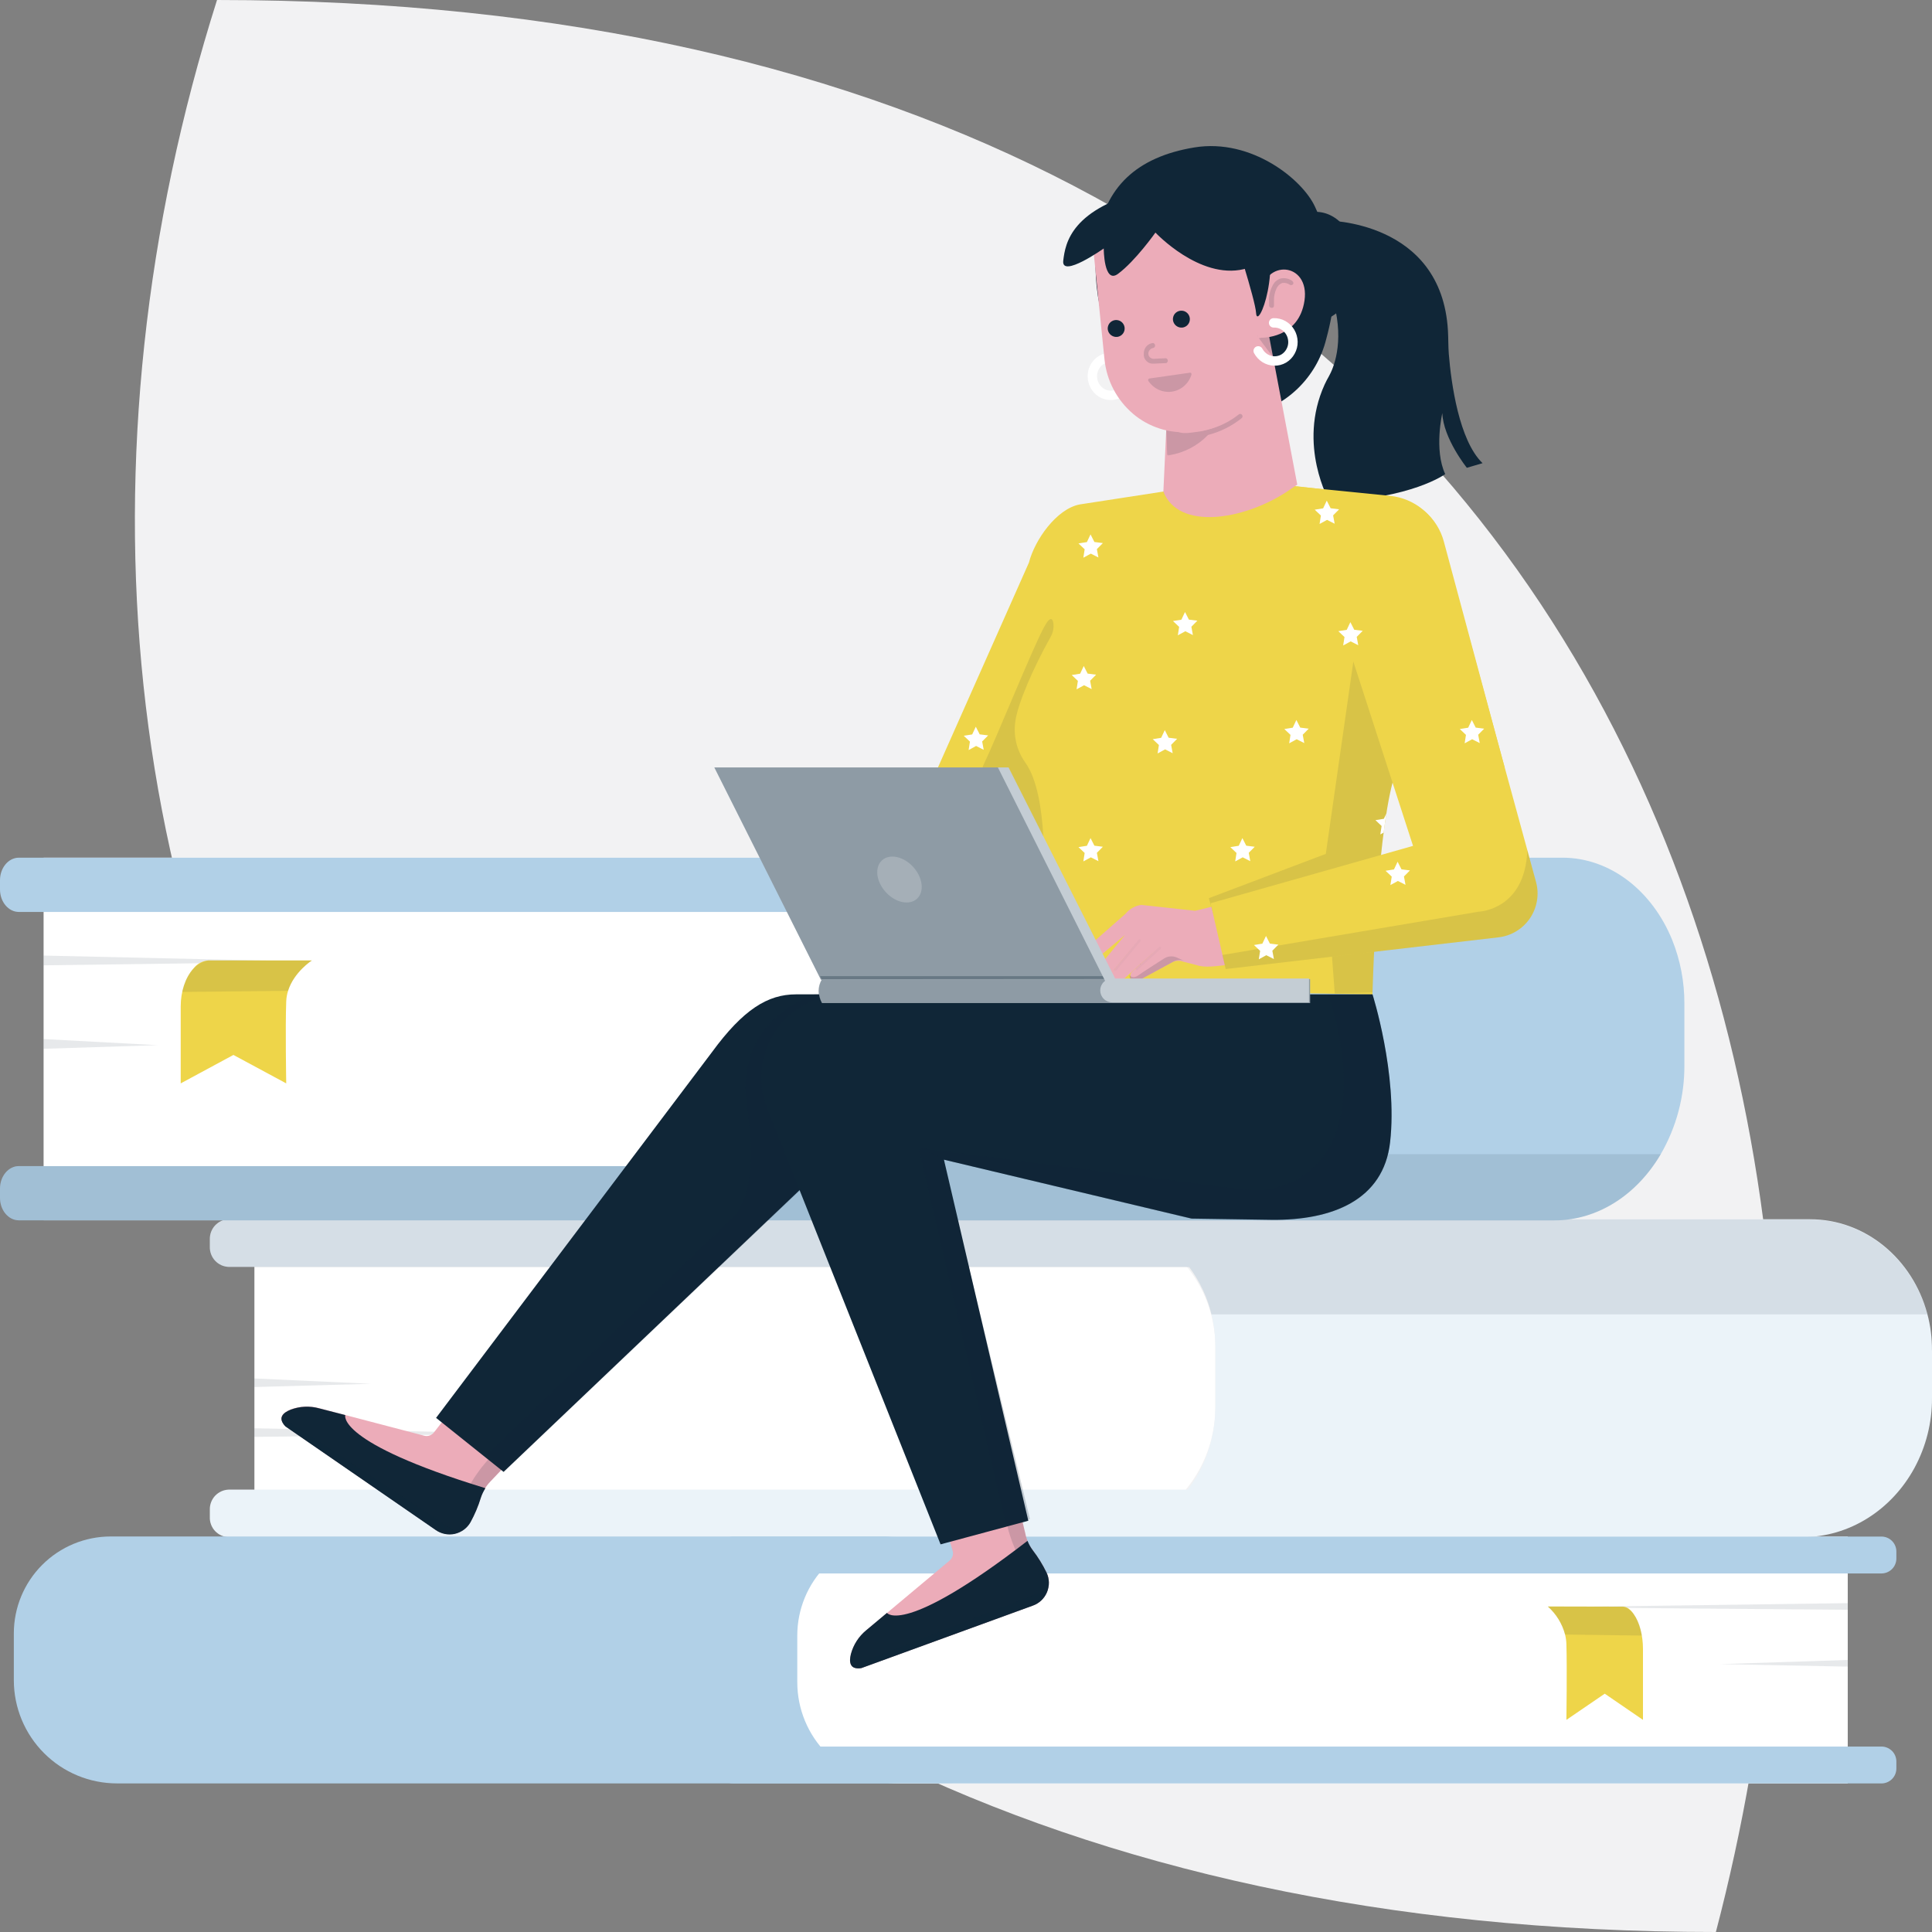 <svg width="300" height="300" viewBox="0 0 300 300" fill="none" xmlns="http://www.w3.org/2000/svg">
<rect x="0" y="0" width="300" height="300" fill="#808080" stroke="none"/>
<g clip-path="url(#clip0_4017_6144)">
<path d="M266.441 300C61.024 300 -11.082 141.241 33.7 0C251.667 0 300.001 171.935 266.441 300Z" fill="#F2F2F3"/>
<path d="M39.504 189.403H168.972C171.564 189.403 174.134 189.912 176.527 190.907C178.925 191.898 181.101 193.357 182.934 195.19C184.768 197.023 186.226 199.204 187.217 201.597C188.208 203.995 188.717 206.565 188.717 209.157V218.505C188.717 223.861 186.587 228.995 182.8 232.782C179.013 236.57 173.879 238.699 168.522 238.699H39.504V189.403Z" fill="white"/>
<path d="M300 209.685V217.102C300.014 220.894 299.074 224.63 297.264 227.963C293.768 234.38 287.264 238.695 279.819 238.695H35.505C35.106 238.681 34.713 238.588 34.352 238.421C33.991 238.259 33.662 238.023 33.389 237.732C33.116 237.44 32.907 237.097 32.768 236.722C32.63 236.352 32.565 235.954 32.583 235.556V234.445C32.569 234.046 32.634 233.648 32.773 233.278C32.912 232.908 33.125 232.56 33.393 232.269C33.666 231.982 33.991 231.746 34.352 231.579C34.713 231.412 35.106 231.324 35.505 231.306H184.44C185.245 230.255 185.949 229.13 186.537 227.94C187.981 225.009 188.731 221.778 188.722 218.509V209.079C188.722 207.389 188.523 205.704 188.12 204.065C187.477 201.412 186.301 198.917 184.667 196.727H35.505C35.106 196.713 34.713 196.621 34.352 196.454C33.991 196.287 33.662 196.051 33.393 195.759C33.12 195.468 32.912 195.125 32.773 194.75C32.634 194.375 32.569 193.977 32.583 193.579V192.472C32.569 192.074 32.634 191.676 32.773 191.301C32.912 190.926 33.125 190.583 33.393 190.292C33.666 190 33.991 189.764 34.352 189.597C34.713 189.431 35.106 189.338 35.505 189.324H281.051C289.708 189.324 297 195.533 299.268 203.996C299.768 205.852 300.009 207.764 299.995 209.685H300Z" fill="#EBF3F9"/>
<path opacity="0.1" d="M299.272 204.097H188.115C187.472 201.444 186.296 198.949 184.661 196.759H35.504C35.106 196.745 34.712 196.653 34.351 196.486C33.99 196.319 33.661 196.083 33.388 195.792C33.115 195.5 32.907 195.157 32.768 194.782C32.629 194.407 32.564 194.009 32.578 193.611V192.505C32.564 192.106 32.629 191.708 32.768 191.333C32.907 190.958 33.12 190.616 33.388 190.324C33.661 190.032 33.985 189.796 34.351 189.63C34.712 189.463 35.106 189.37 35.504 189.356H281.05C289.708 189.393 296.999 195.602 299.268 204.088L299.272 204.097Z" fill="#102637"/>
<path opacity="0.1" d="M39.504 214.046L57.592 214.875L39.504 215.38V214.051V214.046Z" fill="#102637"/>
<path opacity="0.1" d="M39.504 221.782L82.541 222.611L39.504 223.116V221.787V221.782Z" fill="#102637"/>
<path d="M147.898 276.926H18.172C13.922 276.926 9.848 275.241 6.843 272.231C3.838 269.227 2.148 265.153 2.148 260.903V253.63C2.148 249.643 3.732 245.81 6.556 242.991C9.375 240.167 13.204 238.583 17.195 238.583H147.898V276.926Z" fill="#B1D0E7"/>
<path d="M286.921 276.926H139.523C135.352 276.926 131.352 275.268 128.407 272.319C125.458 269.375 123.801 265.375 123.801 261.204V253.958C123.801 249.889 125.421 245.977 128.296 243.097C131.176 240.222 135.088 238.602 139.157 238.602H286.917V276.944V276.931L286.921 276.926Z" fill="white"/>
<path d="M113.86 276.93H292.147C293.43 276.93 294.467 275.893 294.467 274.611V273.523C294.467 272.241 293.43 271.204 292.147 271.204H113.86C112.578 271.204 111.541 272.241 111.541 273.523V274.611C111.541 275.893 112.578 276.93 113.86 276.93Z" fill="#B1D0E7"/>
<path d="M113.86 244.324H292.147C293.43 244.324 294.467 243.287 294.467 242.005V240.917C294.467 239.634 293.43 238.597 292.147 238.597H113.86C112.578 238.597 111.541 239.634 111.541 240.917V242.005C111.541 243.287 112.578 244.324 113.86 244.324Z" fill="#B1D0E7"/>
<path opacity="0.1" d="M286.908 257.759L267.135 258.403L286.908 258.792V257.759Z" fill="#102637"/>
<path opacity="0.1" d="M286.907 248.935L239.865 249.579L286.907 249.968V248.935Z" fill="#102637"/>
<path d="M240.343 249.454C241.643 250.611 242.579 252.125 243.023 253.81C243.148 254.31 243.218 254.815 243.231 255.324C243.343 258.926 243.231 267.06 243.231 267.06L249.185 262.995L255.12 267.06V256.055C255.12 253.958 254.597 251.935 253.662 250.606C253.208 249.963 252.653 249.481 252.018 249.481L240.338 249.454H240.343Z" fill="#EED549"/>
<path opacity="0.1" d="M240.343 249.454C241.643 250.611 242.579 252.125 243.023 253.81L254.949 253.972C254.949 253.972 254.481 250.093 252.018 249.454H240.338H240.343Z" fill="#102637"/>
<path d="M6.768 133.181H130.143C136.129 133.181 141.869 135.56 146.106 139.792C150.332 144.023 152.712 149.764 152.712 155.75V166.435C152.712 172.551 150.286 178.412 145.957 182.736C141.633 187.06 135.772 189.491 129.656 189.491H6.768V133.181Z" fill="white"/>
<path d="M152.778 155.037V167.162C152.745 172.338 150.347 176.829 146.819 179.213C145.097 180.412 143.046 181.056 140.944 181.07H2.931C1.31 181.07 0 182.644 0 184.565V185.995C0 187.931 1.31 189.495 2.931 189.495H241.347C248.19 189.495 254.231 185.435 257.884 179.213C260.315 175.009 261.583 170.232 261.551 165.375V155.829C261.56 152.454 260.921 149.111 259.667 145.977C256.606 138.421 250.116 133.181 242.597 133.181H2.931C1.31 133.181 0 134.755 0 136.676V138.107C0 140.042 1.31 141.607 2.931 141.607H141.375C144.681 141.607 147.662 143.287 149.759 145.977C151.731 148.583 152.792 151.769 152.782 155.037H152.778Z" fill="#B1D0E7"/>
<path opacity="0.1" d="M0 184.579V186.009C0 187.944 1.31 189.509 2.931 189.509H241.347C248.19 189.509 254.232 185.449 257.884 179.227H146.843C145.12 180.426 143.069 181.069 140.968 181.083H2.931C1.31 181.083 0 182.648 0 184.579Z" fill="#102637"/>
<path opacity="0.1" d="M6.768 161.343L24.462 162.292L6.768 162.856V161.343Z" fill="#102637"/>
<path opacity="0.1" d="M6.768 148.38L48.86 149.329L6.768 149.894V148.38Z" fill="#102637"/>
<path d="M48.426 149.139C48.426 149.139 45.648 150.926 44.732 153.856C44.56 154.389 44.468 154.94 44.445 155.495C44.292 159.398 44.445 168.227 44.445 168.227L36.246 163.81L28.061 168.227V156.264C28.061 154 28.764 151.801 30.065 150.356C30.338 150.005 30.676 149.718 31.07 149.509C31.459 149.301 31.889 149.171 32.329 149.139H48.426Z" fill="#EED549"/>
<path opacity="0.1" d="M48.425 149.139C48.425 149.139 45.648 150.926 44.731 153.856L28.291 154.028C28.291 154.028 28.934 149.838 32.323 149.134H48.421L48.425 149.139Z" fill="#102637"/>
<path d="M44.333 221.463L67.634 237.528C68.06 237.833 68.546 238.042 69.06 238.148C69.574 238.255 70.102 238.255 70.615 238.139C71.125 238.023 71.606 237.806 72.027 237.495C72.449 237.185 72.801 236.787 73.055 236.333C73.717 235.13 74.254 233.857 74.657 232.542C74.949 231.625 75.449 230.787 76.115 230.088L100.972 203.926L110.833 192.921L100.097 180.528L67.407 222.394C67.236 222.625 67.004 222.796 66.736 222.898C66.467 222.995 66.176 223.014 65.898 222.944L49.546 218.657C48.097 218.259 46.56 218.329 45.148 218.857C43.93 219.347 43.037 220.167 44.328 221.468L44.333 221.463Z" fill="#ECACB9"/>
<path opacity="0.15" d="M76.098 230.083C75.431 230.778 74.936 231.62 74.64 232.537C74.232 233.875 73.681 235.158 73.005 236.38C72.741 236.824 72.385 237.213 71.964 237.519C71.542 237.824 71.061 238.033 70.552 238.144C70.042 238.25 69.519 238.25 69.01 238.144C68.501 238.037 68.019 237.829 67.598 237.523L44.311 221.468C44.107 221.329 43.954 221.12 43.88 220.884C43.806 220.648 43.816 220.394 43.899 220.162L67.019 234.949C69.51 236.667 71.209 234.19 72.14 232.195C72.959 230.412 74.019 228.75 75.283 227.255L107.44 189.07L110.792 192.935L100.931 203.94L76.093 230.088L76.098 230.083Z" fill="#102637"/>
<path d="M53.616 219.731L49.551 218.685C48.102 218.287 46.561 218.356 45.153 218.884C43.936 219.361 43.056 220.167 44.334 221.505L67.635 237.569C68.061 237.875 68.547 238.083 69.061 238.19C69.575 238.296 70.102 238.296 70.616 238.181C71.126 238.065 71.607 237.847 72.028 237.537C72.45 237.227 72.802 236.829 73.061 236.375C73.723 235.171 74.26 233.898 74.663 232.583C74.834 232.056 75.075 231.556 75.376 231.088C52.084 223.958 53.616 219.736 53.616 219.736V219.731Z" fill="#102637"/>
<path opacity="0.3" d="M43.727 220.06C43.634 220.449 43.782 220.912 44.333 221.463L67.634 237.528C68.13 237.875 68.694 238.097 69.292 238.181C69.889 238.259 70.495 238.195 71.065 237.995L43.722 220.056L43.727 220.06Z" fill="#102637"/>
<path d="M145.606 154.403H123.597C119.208 154.403 115.398 156.759 110.551 163.38L67.713 220.167L78.194 228.551L128.838 180.343L145.606 154.407V154.403Z" fill="#102637"/>
<path d="M180.634 76.329L167.634 78.333C164.056 79.032 160.676 83.824 159.773 87.357L143.949 122.986L155.477 153.38L213.116 154.426C213.116 154.426 213.639 131.37 216.259 121.417L233.634 119.162L224.204 84.107C223.718 82.282 222.69 80.648 221.255 79.417C219.824 78.185 218.06 77.412 216.181 77.199L199.486 75.301L180.634 76.324V76.329Z" fill="#EED549"/>
<path opacity="0.1" d="M163.143 98.884C163.532 98.222 163.676 97.445 163.551 96.685C163.421 95.982 163.027 95.639 162.032 97.551C160.12 101.171 155.004 113.963 152.602 119.033C152.602 119.033 154.699 132.134 154.176 137.37H161.99C161.99 137.37 162.953 123.551 159.185 118.375C157.861 116.505 157.315 114.185 157.671 111.921C158.06 109.287 160.291 103.995 163.148 98.884H163.143Z" fill="#102637"/>
<path opacity="0.2" d="M139.658 154.403H126.486C126.486 154.403 114.13 158.07 115.921 171.375C116.718 177.273 117.44 183.264 114.398 188.38L75.574 225.931H75.611L78.232 228.551L127.829 181.394L142.426 158.968L139.658 154.407V154.403Z" fill="#102637"/>
<path d="M205.846 34.236C205.846 34.236 223.851 34.111 224.837 51.352C224.907 52.56 224.874 53.778 224.971 54.986C225.337 59.481 226.546 68.389 230.212 71.921L227.772 72.639C227.772 72.639 224.106 68.074 223.962 64.144C223.962 64.144 222.643 69.829 224.411 73.616C224.411 73.616 219.24 77.449 206.448 77.88C206.448 77.88 201.407 69.134 205.684 59.718C205.884 59.273 206.12 58.843 206.36 58.412C206.995 57.282 208.772 53.361 207.124 47.06L205.846 34.227V34.236Z" fill="#102637"/>
<path d="M210.737 41.643C210.908 36.949 208.121 33.037 204.5 32.898C200.88 32.759 197.797 36.454 197.621 41.148C197.449 45.843 200.237 49.755 203.857 49.893C207.477 50.028 210.561 46.338 210.737 41.643Z" fill="#102637"/>
<path d="M193.611 64.505C196.579 63.894 199.306 62.454 201.486 60.356C203.667 58.255 205.213 55.583 205.936 52.644C208.639 42.69 206.76 37.759 204.204 32.13C202.287 27.889 194.343 21.44 185.468 22.893C176.51 24.361 171.491 29.107 170.371 37.227C168.274 52.417 179.051 71.764 193.611 64.509V64.505Z" fill="#102637"/>
<path d="M133.764 259.009L160.357 249.319C160.848 249.148 161.306 248.875 161.686 248.514C162.07 248.157 162.366 247.722 162.57 247.241C162.774 246.759 162.88 246.241 162.871 245.718C162.862 245.194 162.741 244.681 162.519 244.204C161.917 242.968 161.195 241.792 160.357 240.699C159.774 239.921 159.38 239.028 159.204 238.079L150.69 202.657L147.454 188.259L132.709 189.833L147.903 240.736C147.996 241.009 148.01 241.306 147.931 241.583C147.852 241.866 147.695 242.116 147.477 242.306L134.51 253.157C133.348 254.111 132.514 255.407 132.13 256.856C131.815 258.116 131.954 259.315 133.769 259.014L133.764 259.009Z" fill="#ECACB9"/>
<path opacity="0.15" d="M159.2 238.093C159.385 239.042 159.774 239.935 160.357 240.713C161.219 241.82 161.95 243.009 162.556 244.264C162.769 244.741 162.881 245.255 162.881 245.773C162.885 246.292 162.774 246.806 162.57 247.282C162.362 247.759 162.056 248.19 161.681 248.546C161.297 248.898 160.848 249.171 160.357 249.338L133.779 259.023C133.547 259.107 133.293 259.111 133.056 259.032C132.82 258.954 132.621 258.801 132.482 258.597L157.927 248.315C160.765 247.269 159.746 244.449 158.644 242.551C157.668 240.843 156.931 239.014 156.45 237.107L143.945 188.778L147.469 188.287L150.705 202.685L159.2 238.093Z" fill="#102637"/>
<path d="M196.991 51.806L201.44 75.255L199.676 76.449C192.954 80.782 182.996 82.357 180.648 76.333L181.389 60.384L196.996 51.806H196.991Z" fill="#ECACB9"/>
<path opacity="0.15" d="M181.074 66.222C183.125 67.028 182.898 67.426 185.06 67.171L186.546 66.958C186.722 66.94 186.903 66.898 187.07 66.829H187.176C187.445 66.736 187.699 66.699 188.028 66.588C188.134 66.588 188.236 66.505 188.343 66.486C189.801 66.028 191.158 65.305 192.352 64.352C192.384 64.319 192.426 64.292 192.472 64.278C192.519 64.268 192.565 64.268 192.616 64.278C192.662 64.278 192.704 64.292 192.746 64.315C192.787 64.338 192.824 64.366 192.852 64.403C192.917 64.477 192.945 64.574 192.945 64.671C192.935 64.768 192.894 64.856 192.82 64.921C191.278 66.162 189.491 67.055 187.579 67.542C185.972 69.218 183.857 70.319 181.565 70.685C180.658 70.819 182.158 70.727 181.241 70.634L181.074 66.222Z" fill="#102637"/>
<path d="M177.459 149.648V149.685" stroke="#102637" stroke-width="0.92" stroke-miterlimit="10"/>
<path d="M190.703 140.185L185.583 141.426L177.227 140.514C176.268 140.634 175.393 141.125 174.787 141.875L165.796 149.787C165.606 149.995 165.509 150.269 165.518 150.551C165.527 150.833 165.643 151.097 165.842 151.296C166.046 151.491 166.319 151.602 166.602 151.602C166.884 151.602 167.157 151.491 167.361 151.296L174.699 145.176L169.666 151.273C169.569 151.412 169.5 151.574 169.477 151.745C169.449 151.917 169.472 152.093 169.532 152.255C169.588 152.417 169.689 152.56 169.819 152.676C169.949 152.792 170.106 152.87 170.273 152.908C170.463 152.949 170.662 152.94 170.842 152.884C171.027 152.824 171.189 152.718 171.319 152.574L176.37 146.463L172.537 151.116C172.43 151.245 172.361 151.398 172.328 151.56C172.296 151.722 172.305 151.894 172.361 152.051C172.412 152.208 172.509 152.352 172.629 152.463C172.754 152.574 172.902 152.653 173.064 152.69C173.227 152.741 173.393 152.745 173.564 152.708C173.727 152.671 173.879 152.593 174.004 152.477L179.537 147.463L175.796 150.889C175.694 150.982 175.62 151.093 175.564 151.222C175.518 151.352 175.495 151.486 175.514 151.62C175.527 151.755 175.578 151.884 175.648 152C175.717 152.116 175.819 152.208 175.939 152.278C176.069 152.347 176.217 152.384 176.365 152.384C176.514 152.384 176.657 152.347 176.791 152.278L182 149.44C182.25 149.301 182.523 149.218 182.81 149.195C183.092 149.171 183.379 149.208 183.648 149.306L185.81 149.861C187.12 150.315 188.847 150.009 190.713 149.815L194.972 149.403C193.856 146.62 190.694 140.185 190.694 140.185H190.703Z" fill="#ECACB9"/>
<path opacity="0.15" d="M180.805 148.806C179.573 149.593 177.513 150.903 176.795 151.426C175.791 152.148 175.402 151.38 175.402 151.38C175.379 151.56 175.411 151.741 175.49 151.903C175.569 152.065 175.694 152.204 175.846 152.296C175.981 152.37 176.133 152.412 176.291 152.412C176.448 152.412 176.601 152.37 176.735 152.296L182.175 149.338C182.439 149.19 182.726 149.102 183.018 149.079C183.319 149.056 183.615 149.093 183.893 149.199L182.717 148.676C182.411 148.542 182.078 148.486 181.74 148.509C181.406 148.532 181.087 148.639 180.795 148.81L180.805 148.806Z" fill="#102637"/>
<g opacity="0.15">
<path opacity="0.15" d="M176.546 150.653C176.546 150.653 176.587 150.653 176.601 150.644C176.624 150.634 176.638 150.62 176.652 150.606L180.245 147.333C180.314 147.25 180.337 147.134 180.245 147.065C180.208 147.028 180.161 147.009 180.111 147.009C180.06 147.009 180.009 147.028 179.976 147.065L176.384 150.333C176.347 150.37 176.328 150.417 176.328 150.468C176.328 150.519 176.351 150.569 176.384 150.602C176.43 150.634 176.49 150.648 176.546 150.648V150.653Z" fill="#102637"/>
</g>
<g opacity="0.15">
<path opacity="0.15" d="M173.228 150.75C173.265 150.75 173.344 150.75 173.339 150.704L177.107 146.139C177.107 146.139 177.135 146.097 177.144 146.074C177.149 146.051 177.154 146.023 177.149 146C177.149 145.977 177.14 145.949 177.126 145.93C177.117 145.907 177.098 145.889 177.08 145.875C177.056 145.861 177.038 145.847 177.015 145.838C176.987 145.833 176.964 145.829 176.941 145.829C176.913 145.829 176.89 145.838 176.867 145.852C176.844 145.866 176.825 145.88 176.811 145.898L173.038 150.472C173.038 150.472 173.006 150.509 172.996 150.532C172.987 150.555 172.982 150.579 172.982 150.606C172.982 150.634 172.987 150.657 172.996 150.68C173.006 150.704 173.024 150.722 173.038 150.741C173.07 150.755 173.103 150.764 173.131 150.764C173.163 150.764 173.195 150.764 173.223 150.75H173.228Z" fill="#102637"/>
</g>
<path opacity="0.1" d="M210.149 102.727L205.871 132.593L187.709 139.468L190.329 148.898L206.783 147.852L207.26 154.269L213.13 154.107C213.2 151.519 213.815 130.69 216.274 121.361L223.903 120.371L224.658 101.449L210.149 102.722V102.727Z" fill="#102637"/>
<path d="M171.765 55.574C171.311 55.695 170.894 55.931 170.547 56.25C170.2 56.579 169.941 56.982 169.783 57.435C169.626 57.889 169.584 58.38 169.654 58.857C169.723 59.334 169.903 59.782 170.177 60.176C170.45 60.56 170.806 60.875 171.223 61.093C171.644 61.301 172.107 61.403 172.579 61.384C173.052 61.366 173.505 61.232 173.908 60.991C174.316 60.745 174.658 60.408 174.899 60" stroke="white" stroke-width="1.46" stroke-miterlimit="10" stroke-linecap="round"/>
<path d="M175.93 64.25C177.152 65.287 178.569 66.07 180.101 66.556C181.629 67.042 183.24 67.213 184.838 67.07L185.759 66.991C187.347 66.838 188.884 66.366 190.282 65.597C191.699 64.833 192.944 63.787 193.949 62.528C194.953 61.259 195.708 59.806 196.166 58.245C196.611 56.676 196.759 55.032 196.597 53.407L194.861 35.995C194.75 34.903 194.222 33.894 193.384 33.185C192.976 32.843 192.5 32.583 191.99 32.421C191.476 32.264 190.944 32.208 190.407 32.259L174.546 33.796C173.861 33.87 173.189 34.079 172.588 34.412C171.981 34.745 171.444 35.199 171.014 35.741C170.134 36.861 169.726 38.278 169.87 39.69L171.509 55.843C171.851 59.106 173.43 62.111 175.926 64.241L175.93 64.25Z" fill="#ECACB9"/>
<path d="M213.121 154.403C213.121 154.403 217.052 166.755 215.853 177.357C214.834 186.37 206.834 189.509 197.464 189.407L185.024 189.218L146.575 180.074L159.677 236.139L146.052 239.806L119.149 172.213C118.353 170.245 118.047 168.111 118.274 166C118.496 163.889 119.228 161.866 120.418 160.107C121.603 158.347 123.205 156.907 125.075 155.912C126.95 154.917 129.043 154.398 131.163 154.398H213.121V154.403Z" fill="#102637"/>
<path d="M182.138 49.704C182.111 49.449 182.161 49.185 182.273 48.958C182.388 48.727 182.573 48.537 182.796 48.412C183.023 48.287 183.277 48.227 183.541 48.245C183.796 48.264 184.046 48.357 184.249 48.519C184.453 48.676 184.606 48.889 184.689 49.134C184.773 49.38 184.782 49.644 184.717 49.894C184.652 50.144 184.513 50.37 184.324 50.542C184.129 50.713 183.888 50.824 183.634 50.861C183.462 50.884 183.282 50.87 183.115 50.829C182.948 50.782 182.786 50.704 182.648 50.597C182.504 50.491 182.393 50.357 182.305 50.204C182.217 50.051 182.157 49.884 182.138 49.708V49.704Z" fill="#102637"/>
<path d="M172.013 51.157C171.986 50.898 172.036 50.639 172.148 50.412C172.263 50.181 172.449 49.991 172.671 49.866C172.898 49.736 173.152 49.681 173.416 49.699C173.671 49.718 173.921 49.81 174.124 49.968C174.328 50.125 174.481 50.343 174.564 50.583C174.648 50.829 174.657 51.093 174.592 51.343C174.527 51.593 174.388 51.819 174.194 51.991C174.004 52.162 173.763 52.273 173.509 52.31C173.337 52.333 173.157 52.319 172.99 52.273C172.824 52.227 172.661 52.148 172.523 52.042C172.379 51.935 172.268 51.801 172.18 51.648C172.092 51.495 172.032 51.329 172.013 51.153V51.157Z" fill="#102637"/>
<path opacity="0.15" d="M197.055 51.894L195.217 52.157L197.8 55.639L197.055 51.898V51.894Z" fill="#102637"/>
<g opacity="0.15">
<path d="M177.68 55.542C177.754 55.741 177.869 55.917 178.022 56.065C178.17 56.213 178.346 56.329 178.545 56.394C178.74 56.463 178.944 56.486 179.147 56.468L180.907 56.389C180.962 56.398 181.018 56.398 181.073 56.389C181.124 56.375 181.175 56.347 181.207 56.31C181.249 56.273 181.282 56.227 181.309 56.181C181.332 56.125 181.346 56.069 181.346 56.014C181.337 55.903 181.291 55.796 181.212 55.713C181.17 55.676 181.119 55.648 181.064 55.634C181.013 55.62 180.953 55.62 180.902 55.634L179.143 55.713C179.036 55.718 178.939 55.704 178.842 55.662C178.744 55.625 178.652 55.569 178.573 55.495C178.494 55.426 178.43 55.338 178.388 55.241C178.346 55.144 178.319 55.037 178.314 54.931C178.309 54.713 178.388 54.5 178.536 54.338C178.666 54.176 178.856 54.074 179.059 54.037C179.147 54.019 179.221 53.968 179.282 53.898C179.332 53.829 179.36 53.741 179.36 53.653C179.365 53.565 179.332 53.477 179.282 53.407C179.231 53.333 179.152 53.282 179.059 53.259C178.657 53.292 178.277 53.481 178.013 53.782C177.731 54.102 177.587 54.519 177.61 54.94C177.587 55.144 177.61 55.347 177.68 55.542Z" fill="#102637"/>
</g>
<path d="M201.333 75.542L215.865 76.996C217.759 77.19 219.546 77.949 220.995 79.176C222.449 80.403 223.495 82.042 224 83.875L238.509 136.935C238.773 137.894 238.824 138.898 238.657 139.875C238.495 140.857 238.115 141.787 237.56 142.607C237 143.426 236.264 144.116 235.412 144.625C234.56 145.134 233.611 145.454 232.62 145.556L190.333 150.472L187.977 140.255L219.416 131.347L201.338 75.542H201.333Z" fill="#EED549"/>
<path d="M195.88 52.44C195.88 52.44 201.686 52.625 202.561 46.676C203.436 40.727 196.274 40.023 195.635 46.023L195.246 52.556L195.88 52.44Z" fill="#ECACB9"/>
<path d="M197.765 50.134C198.283 50.116 198.797 50.241 199.246 50.491C199.7 50.75 200.079 51.12 200.348 51.57C200.616 52.023 200.755 52.542 200.769 53.069C200.779 53.597 200.649 54.116 200.39 54.574C200.144 55.028 199.783 55.403 199.343 55.671C198.899 55.931 198.394 56.06 197.88 56.056C197.362 56.042 196.857 55.889 196.417 55.616C195.978 55.333 195.616 54.945 195.371 54.486" stroke="white" stroke-width="1.46" stroke-miterlimit="10" stroke-linecap="round"/>
<path opacity="0.15" d="M200.81 44.102C200.842 44.014 200.842 43.912 200.81 43.824C200.777 43.736 200.722 43.662 200.643 43.611C200.393 43.426 200.097 43.301 199.796 43.241C199.49 43.176 199.185 43.176 198.879 43.241C198.578 43.329 198.31 43.486 198.078 43.694C197.851 43.907 197.675 44.167 197.555 44.454C197.18 45.171 197.004 45.986 197.064 46.796V47.421C197.064 47.87 197.856 47.991 197.824 47.421V46.741C197.796 46.074 197.935 45.417 198.212 44.81C198.296 44.616 198.416 44.44 198.564 44.287C198.717 44.139 198.893 44.023 199.087 43.944C199.513 43.875 199.939 43.977 200.291 44.222C200.379 44.273 200.481 44.287 200.578 44.264C200.671 44.241 200.763 44.181 200.814 44.097L200.81 44.102Z" fill="#102637"/>
<path opacity="0.15" d="M178.486 58.773C178.449 58.778 178.412 58.792 178.379 58.815C178.351 58.843 178.328 58.87 178.305 58.903C178.291 58.94 178.277 58.977 178.277 59.019C178.277 59.06 178.287 59.097 178.305 59.134C178.703 59.736 179.259 60.213 179.907 60.514C180.551 60.81 181.263 60.917 181.967 60.815C182.671 60.713 183.324 60.412 183.861 59.949C184.402 59.477 184.8 58.861 185.009 58.176C185.037 58 184.963 57.847 184.74 57.875L178.486 58.773Z" fill="#102637"/>
<path d="M196.037 38.486C196.037 38.486 199.333 24.389 178.393 29.435C166.342 32.343 165.425 37.708 165.101 40.481C164.777 43.255 171.388 38.583 171.388 38.583C171.388 38.583 171.388 44.157 173.597 42.528C176.3 40.532 179.416 36.116 179.416 36.116C179.416 36.116 186.263 43.417 193.12 41.796C197.013 40.88 196.037 38.486 196.037 38.486Z" fill="#102637"/>
<path d="M191.454 35.884C191.454 35.884 194.917 46.495 195.046 48.611C195.222 51.5 199.394 41.801 195.884 33.227L191.449 35.884H191.454Z" fill="#102637"/>
<path d="M127.639 155.755H203.43V152.046H127.639L127.597 152.12C127.296 152.681 127.148 153.306 127.152 153.94C127.157 154.574 127.324 155.195 127.639 155.745V155.755Z" fill="#C4CDD4"/>
<path opacity="0.3" d="M127.638 155.755H203.43V152.046H127.638C127.282 152.597 127.092 153.241 127.092 153.898C127.092 154.556 127.282 155.195 127.638 155.75V155.759V155.755Z" fill="#102637"/>
<path d="M127.473 152.134H171.908L155.357 119.171H110.922L127.473 152.134Z" fill="#C4CDD4"/>
<path opacity="0.3" d="M127.473 152.134H171.908L155.357 119.171H110.922L127.473 152.134Z" fill="#102637"/>
<path d="M203.263 155.644H172.694C172.208 155.644 171.735 155.449 171.388 155.102C171.036 154.755 170.842 154.283 170.842 153.792C170.842 153.301 171.036 152.829 171.388 152.486C171.735 152.139 172.208 151.945 172.694 151.945H203.263V155.644Z" fill="#C4CDD4"/>
<path d="M171.708 152.537L173.161 151.945L156.611 119.167H154.953L171.712 152.532L171.708 152.537Z" fill="#C4CDD4"/>
<path opacity="0.2" d="M142.38 139.565C143.565 138.491 143.306 136.282 141.815 134.634C140.319 132.982 138.148 132.514 136.963 133.583C135.778 134.657 136.032 136.866 137.528 138.514C139.023 140.167 141.194 140.634 142.38 139.565Z" fill="white"/>
<path opacity="0.3" d="M171.45 152.018L127.575 152.046L127.334 151.574H171.223L171.45 152.018Z" fill="#102637"/>
<path opacity="0.2" d="M203.598 181.574C202.209 182.773 200.584 183.671 198.834 184.213C197.079 184.755 195.232 184.926 193.412 184.718L142.648 178.241L146.611 180.213L146.579 180.079L185.028 189.25L197.468 189.44C206.838 189.533 214.838 186.394 215.857 177.389C217.056 166.783 213.125 154.435 213.125 154.435H206.181C206.181 154.435 213.232 173.009 203.598 181.583V181.574Z" fill="#102637"/>
<path opacity="0.2" d="M142.643 178.241L156.184 236.796L159.934 235.88L146.309 179.815L142.643 178.241Z" fill="#102637"/>
<path d="M137.731 250.444L134.504 253.144C133.342 254.097 132.509 255.394 132.124 256.843C131.809 258.111 131.948 259.31 133.763 259.014L160.356 249.324C160.846 249.153 161.305 248.88 161.684 248.519C162.069 248.162 162.365 247.727 162.569 247.245C162.772 246.764 162.879 246.245 162.87 245.722C162.86 245.199 162.74 244.685 162.518 244.208C161.916 242.972 161.194 241.796 160.356 240.704C160.022 240.259 159.754 239.778 159.55 239.259C140.282 254.144 137.731 250.454 137.731 250.454V250.444Z" fill="#102637"/>
<path opacity="0.3" d="M132.268 258.69C132.531 258.995 132.994 259.134 133.763 259.009L160.356 249.32C160.92 249.12 161.434 248.787 161.851 248.343C162.263 247.903 162.564 247.366 162.731 246.787L132.272 258.685L132.268 258.69Z" fill="#102637"/>
<path opacity="0.1" d="M232.616 145.556C233.606 145.449 234.555 145.134 235.407 144.625C236.259 144.116 236.995 143.426 237.555 142.607C238.111 141.787 238.486 140.852 238.653 139.875C238.819 138.894 238.768 137.894 238.504 136.935L237.162 132.014C236.833 141.329 229.625 141.565 229.625 141.565L189.801 148.292L190.324 150.472L232.611 145.556H232.616Z" fill="#102637"/>
<path d="M182.093 116.958L180.913 116.361L179.751 116.995L179.954 115.685L178.996 114.778L180.302 114.569L180.866 113.375L181.468 114.556L182.783 114.722L181.853 115.662L182.093 116.963V116.958Z" fill="white"/>
<path d="M202.527 115.384L201.346 114.787L200.184 115.421L200.388 114.111L199.43 113.204L200.735 112.995L201.3 111.801L201.902 112.982L203.217 113.148L202.286 114.088L202.527 115.389V115.384Z" fill="white"/>
<path d="M194.144 133.722L192.964 133.125L191.802 133.759L192.005 132.449L191.047 131.542L192.352 131.333L192.917 130.139L193.519 131.319L194.834 131.486L193.903 132.426L194.144 133.727V133.722Z" fill="white"/>
<path d="M218.246 137.394L217.065 136.796L215.903 137.431L216.107 136.12L215.148 135.213L216.454 135.005L217.019 133.81L217.621 134.991L218.935 135.158L218.005 136.097L218.246 137.398V137.394Z" fill="white"/>
<path d="M197.81 148.921L196.63 148.324L195.468 148.958L195.671 147.648L194.713 146.741L196.018 146.532L196.583 145.338L197.185 146.518L198.5 146.685L197.569 147.625L197.81 148.926V148.921Z" fill="white"/>
<path d="M152.75 116.431L151.569 115.833L150.407 116.468L150.611 115.157L149.652 114.25L150.958 114.042L151.523 112.847L152.125 114.028L153.439 114.194L152.509 115.134L152.75 116.435V116.431Z" fill="white"/>
<path d="M170.564 133.722L169.383 133.125L168.221 133.759L168.425 132.449L167.467 131.542L168.772 131.333L169.337 130.139L169.939 131.319L171.254 131.486L170.323 132.426L170.564 133.727V133.722Z" fill="white"/>
<path d="M214.884 127.144L213.578 127.352L214.536 128.259L214.333 129.57L214.856 129.287C214.986 128.241 215.129 127.269 215.277 126.32L214.884 127.144Z" fill="white"/>
<path d="M210.912 100.19L209.731 99.593L208.569 100.227L208.773 98.917L207.814 98.009L209.12 97.801L209.685 96.606L210.287 97.787L211.601 97.954L210.671 98.894L210.912 100.194V100.19Z" fill="white"/>
<path d="M229.773 115.384L228.592 114.787L227.43 115.421L227.634 114.111L226.676 113.204L227.981 112.995L228.546 111.801L229.148 112.982L230.463 113.148L229.532 114.088L229.773 115.389V115.384Z" fill="white"/>
<path d="M207.246 81.324L206.065 80.727L204.903 81.361L205.107 80.051L204.148 79.144L205.454 78.935L206.019 77.741L206.621 78.921L207.935 79.088L207.005 80.028L207.246 81.329V81.324Z" fill="white"/>
<path d="M185.236 98.616L184.055 98.019L182.893 98.653L183.097 97.343L182.139 96.435L183.444 96.227L184.009 95.032L184.611 96.213L185.926 96.38L184.995 97.32L185.236 98.62V98.616Z" fill="white"/>
<path d="M170.564 86.565L169.383 85.968L168.221 86.602L168.425 85.292L167.467 84.384L168.772 84.176L169.337 82.981L169.939 84.162L171.254 84.329L170.323 85.269L170.564 86.569V86.565Z" fill="white"/>
<path d="M169.513 107L168.333 106.403L167.171 107.037L167.374 105.727L166.416 104.82L167.722 104.611L168.286 103.417L168.888 104.597L170.203 104.764L169.273 105.704L169.513 107.005V107Z" fill="white"/>
</g>
<defs>
<clipPath id="clip0_4017_6144">
<rect width="300" height="300" fill="white"/>
</clipPath>
</defs>
</svg>